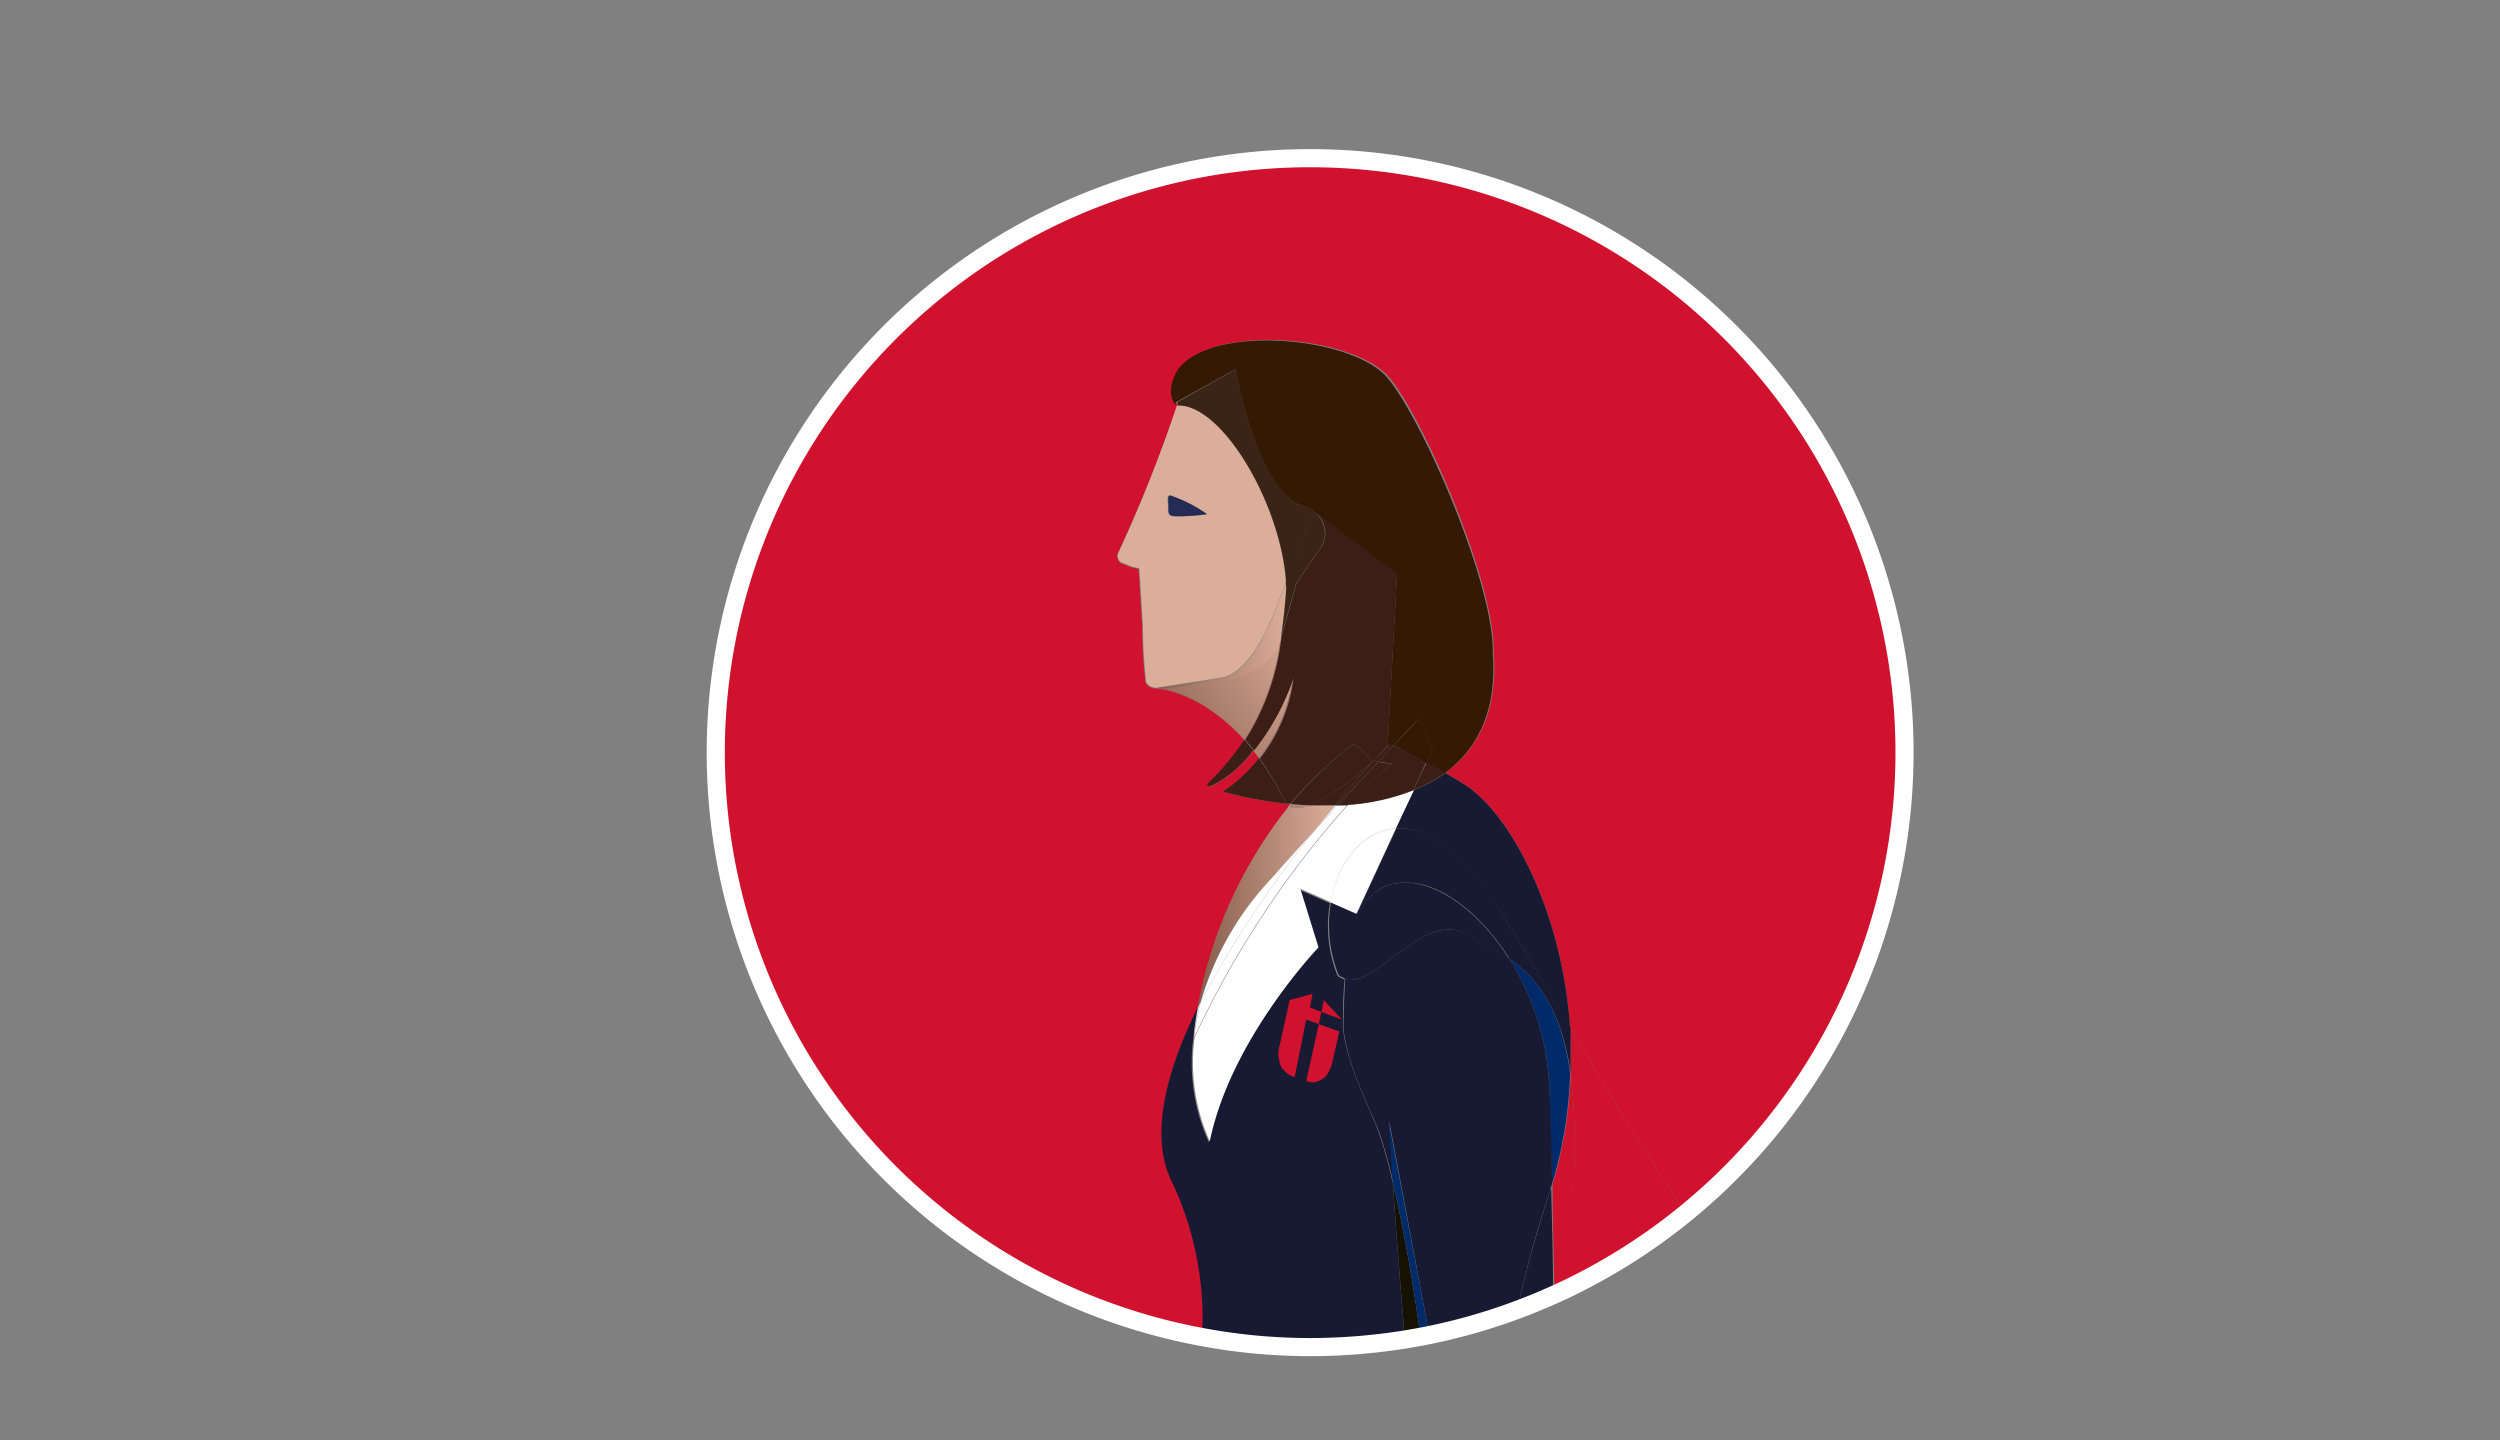 <?xml version="1.0" encoding="UTF-8"?> <svg xmlns="http://www.w3.org/2000/svg" xmlns:xlink="http://www.w3.org/1999/xlink" id="Layer_1" data-name="Layer 1" viewBox="0 0 138 79.5"><rect x="0" y="0" width="138" height="79.5" fill="#808080" stroke="none"/><defs><style>.cls-1{fill:#d0122e;}.cls-2{fill:#171a32;}.cls-3{fill:#002b6a;}.cls-4{fill:url(#linear-gradient);}.cls-5{fill:#e9f6f8;}.cls-6{fill:url(#linear-gradient-2);}.cls-7{fill:url(#linear-gradient-3);}.cls-8{fill:url(#linear-gradient-4);}.cls-9{fill:#dbae99;}.cls-10{fill:url(#linear-gradient-5);}.cls-11{fill:#242b55;}.cls-12{fill:#fff;}.cls-13{fill:#3b1e15;}.cls-14{fill:#341a05;}.cls-15{fill:#3b2315;}.cls-16{fill:#161203;}.cls-17{fill:none;stroke:#fff;stroke-miterlimit:10;}</style><linearGradient id="linear-gradient" x1="66.14" y1="50.03" x2="73.7" y2="50.03" gradientUnits="userSpaceOnUse"><stop offset="0" stop-color="#875d4e"></stop><stop offset="1" stop-color="#dbae99"></stop></linearGradient><linearGradient id="linear-gradient-2" x1="451.43" y1="130.07" x2="442.19" y2="124.99" gradientTransform="matrix(-1, 0.07, 0.07, 1, 505.73, -120.32)" xlink:href="#linear-gradient"></linearGradient><linearGradient id="linear-gradient-3" x1="452.62" y1="127.9" x2="443.38" y2="122.82" gradientTransform="matrix(-1, 0.07, 0.07, 1, 505.73, -120.32)" xlink:href="#linear-gradient"></linearGradient><linearGradient id="linear-gradient-4" x1="449.13" y1="134.24" x2="439.9" y2="129.16" gradientTransform="matrix(-1, 0.07, 0.07, 1, 505.73, -120.32)" xlink:href="#linear-gradient"></linearGradient><linearGradient id="linear-gradient-5" x1="63.78" y1="35.06" x2="71.01" y2="35.06" xlink:href="#linear-gradient"></linearGradient></defs><title>TPCArtboard 1 copy 2</title><path class="cls-1" d="M86.7,59.21a23.15,23.15,0,0,1-1,6.15c0,2,.08,4.11.11,6.18.52-.24,1-.48,1.54-.74-.31-.44-.63-.92-.92-1.37A37.23,37.23,0,0,0,86.7,59.21Z"></path><path class="cls-1" d="M64.78,65.35c-1.34-2.55-.43-6.12,1.36-9.75a24.72,24.72,0,0,1,5-11.05h0L71,44.36a22.53,22.53,0,0,1-3.5-.66,7.83,7.83,0,0,0,2-1.85l-.31-.42a6.62,6.62,0,0,1-2.38,2s-.15-.12-.19-.1a15.2,15.2,0,0,0,2.08-2.46C66.2,38.08,63.77,38,63.77,38h0a.64.64,0,0,1-.54-.31,29,29,0,0,1-.18-3.08c-.13-2.21-.2-3.21-.2-3.21a2.3,2.3,0,0,1-.62-.17c-.28-.15-.53-.08-.57-.59A79.53,79.53,0,0,0,65,22.33c-.49-.52-.2-1.47.11-1.93,1.79-2.57,9.65-1.88,11.59.45S82.54,32.28,82.45,36c.25,3.19-.84,5.33-2.67,6.66.35.2.7.4,1,.59,2.59,1.62,5.45,7,5.89,13.47,1.75,3,3.77,6.39,6.44,10.29a32.85,32.85,0,1,0-26.73,6.83A17.67,17.67,0,0,0,64.78,65.35Z"></path><path class="cls-1" d="M86.7,59.21a37.23,37.23,0,0,1-.3,10.22c.29.45.61.93.92,1.37A33.32,33.32,0,0,0,93.11,67c-2.67-3.9-4.69-7.29-6.44-10.29C86.72,57.54,86.72,58.37,86.7,59.21Z"></path><path class="cls-2" d="M77.05,45.73c1.52-.09,3.36.93,5.23,3.74,1.44,2.18,2.81,4.57,4.39,7.26-.44-6.45-3.3-11.85-5.89-13.47-.3-.19-.65-.39-1-.59a7.56,7.56,0,0,1-1.75.95Z"></path><path class="cls-2" d="M77.56,74c-.26-2.93-.51-6.28-.68-8.72-.23-1-.48-1.9-.75-2.7-.37-1.12-1.71-3.56-2-5.76,0-1,0-1.93.1-2.75a1,1,0,0,1-.4-.21,7.38,7.38,0,0,1-.42-4l-1.68-.74,1,3.23s-4.83,5.05-6,10.71a10.56,10.56,0,0,1-.86-5.73l0,0a15.66,15.66,0,0,1,.24-1.71c-1.79,3.63-2.7,7.2-1.36,9.75a17.67,17.67,0,0,1,1.6,8.5A32.3,32.3,0,0,0,77.56,74Z"></path><path class="cls-3" d="M83.32,52.92a14.7,14.7,0,0,1,2.21,7.18c0,1.38.1,3.23.14,5.26a23.15,23.15,0,0,0,1-6.15C86.16,55.55,84.76,53.92,83.32,52.92Z"></path><path class="cls-2" d="M77.65,48.72c1.87,0,4.07,1.66,5.67,4.2,1.44,1,2.84,2.63,3.38,6.29,0-.84,0-1.67,0-2.48-1.58-2.69-3-5.08-4.39-7.26-1.87-2.81-3.71-3.83-5.23-3.74l-2.18,4.71-1.43-.63a7.38,7.38,0,0,0,.42,4,1,1,0,0,0,.4.21C74.55,50.39,75.52,48.68,77.65,48.72Z"></path><path class="cls-4" d="M70.12,48.56q1.34-1.5,2.52-2.79c.37-.46.72-.9,1.06-1.31q-.67,0-1.38,0a1.46,1.46,0,0,1-1.21.09,24.72,24.72,0,0,0-5,11.05l.16-.34A16.72,16.72,0,0,1,70.12,48.56Z"></path><path class="cls-5" d="M72.64,45.77l1.2-1.31H73.7C73.36,44.87,73,45.31,72.64,45.77Z"></path><path class="cls-5" d="M66.14,55.6a15.66,15.66,0,0,0-.24,1.71l0,0a13,13,0,0,1,.38-2Z"></path><path class="cls-1" d="M71,44.36l.09.19h0l.13-.16Z"></path><path class="cls-1" d="M71,44.36l.09.19h0l.13-.16Z"></path><path class="cls-1" d="M69.18,41.43l.31.42a9,9,0,0,0,1.87-4.46A13.28,13.28,0,0,1,69.18,41.43Z"></path><path class="cls-6" d="M69.18,41.43l.31.42a9,9,0,0,0,1.87-4.46A13.28,13.28,0,0,1,69.18,41.43Z"></path><path class="cls-1" d="M70.7,35.26s-.42,1.84-3.27,2.26c-1.69.25-2.14.35-3.1.43a2.5,2.5,0,0,1-.55,0h0s2.43.13,4.92,2.9a13.38,13.38,0,0,0,2-5.69Z"></path><path class="cls-7" d="M70.7,35.26s-.42,1.84-3.27,2.26c-1.69.25-2.14.35-3.1.43a2.5,2.5,0,0,1-.55,0h0s2.43.13,4.92,2.9a13.38,13.38,0,0,0,2-5.69Z"></path><path class="cls-5" d="M72.32,44.46l-1.08-.07-.13.16A1.46,1.46,0,0,0,72.32,44.46Z"></path><path class="cls-8" d="M72.32,44.46l-1.08-.07-.13.16A1.46,1.46,0,0,0,72.32,44.46Z"></path><path class="cls-9" d="M70.25,34c.22-.54.48-1.17.73-1.83-.26-4.31-3.51-9.87-6-9.78,0,0,0,0,0-.05a79.53,79.53,0,0,1-3.28,8.26c0,.51.29.44.57.59a2.3,2.3,0,0,0,.62.17s.07,1,.2,3.21a29,29,0,0,0,.18,3.08.64.64,0,0,0,.54.31l3.63-.56C68.36,37.24,69.38,36.12,70.25,34ZM65,28.5c-.42,0-.53,0-.53-.46s-.13-.82.25-.64a7.72,7.72,0,0,1,1.88,1A11.74,11.74,0,0,1,65,28.5Z"></path><path class="cls-10" d="M64.33,38c1-.08,1.41-.18,3.1-.43,2.85-.42,3.27-2.26,3.27-2.26l0-.1c.12-.83.22-1.69.28-2.64,0-.12,0-.24,0-.36-.25.66-.51,1.29-.73,1.83-.87,2.13-1.89,3.25-2.84,3.4L63.78,38A2.5,2.5,0,0,0,64.33,38Z"></path><path class="cls-11" d="M64.75,27.4c-.38-.18-.24.2-.25.64s.11.46.53.46a11.74,11.74,0,0,0,1.6-.12A7.72,7.72,0,0,0,64.75,27.4Z"></path><path class="cls-12" d="M77.05,45.73l1-2.11a12,12,0,0,1-3.64.81,52.61,52.61,0,0,0-8.47,12.85A10.56,10.56,0,0,0,66.78,63c1.16-5.66,6-10.71,6-10.71l-1-3.23,1.68.74C73.83,47.61,75.21,45.85,77.05,45.73Z"></path><path class="cls-12" d="M77.05,45.73c-1.84.12-3.22,1.88-3.61,4.08l1.43.63Z"></path><path class="cls-12" d="M66.3,55.26a58.69,58.69,0,0,1,6.34-9.49q-1.19,1.29-2.52,2.79A16.72,16.72,0,0,0,66.3,55.26Z"></path><path class="cls-12" d="M73.84,44.46l-1.2,1.31a58.69,58.69,0,0,0-6.34,9.49,13,13,0,0,0-.38,2,52.61,52.61,0,0,1,8.47-12.85Z"></path><path class="cls-13" d="M67.5,43.7a22.53,22.53,0,0,0,3.5.66,16.47,16.47,0,0,0-1.51-2.51A8.5,8.5,0,0,1,67.5,43.7Z"></path><path class="cls-3" d="M75.88,42l-.07.06h0Z"></path><path class="cls-13" d="M66.61,43.31s.15.12.19.1a6.34,6.34,0,0,0,2.38-2l-.49-.58A15.2,15.2,0,0,1,66.61,43.31Z"></path><path class="cls-14" d="M68.21,20.38s1.12,6.71,3.66,7.54a2.38,2.38,0,0,1,.64.32v0l4.6,3.49-.52,9.45.12-.13.21.11c.9-1,1.42-1.48,1.42-1.48l.73,1.69-.34.74,1,.58c1.83-1.33,2.92-3.47,2.67-6.66.09-3.73-3.86-12.84-5.8-15.16s-9.8-3-11.59-.45c-.31.46-.6,1.41-.11,1.93l0-.14Z"></path><path class="cls-13" d="M76.07,42.06l.86-.92L76.72,41l-.12.13v.12s-.28.28-.71.67l-.06.06Z"></path><path class="cls-13" d="M78,43.62a7.56,7.56,0,0,0,1.75-.95l-1-.58Z"></path><path class="cls-13" d="M75.81,42a15.11,15.11,0,0,1-3.49,2.45q.71,0,1.38,0c.85-1,1.59-1.86,2.12-2.45Z"></path><path class="cls-13" d="M75.82,42c-.53.59-1.27,1.43-2.12,2.45h.14l2.23-2.4Z"></path><path class="cls-13" d="M74.72,41.07c1,.66.69.82,1.09.94l.07-.06c.34-.38.58-.65.72-.79l.52-9.45-4.6-3.49v0a1.46,1.46,0,0,1,.4,2c-.6.85-1.36,2-1.36,2l-.82,2.93a13.38,13.38,0,0,1-2,5.69l.49.58a13.28,13.28,0,0,0,2.18-4,9,9,0,0,1-1.87,4.46A16.47,16.47,0,0,1,71,44.36l.24,0A20.85,20.85,0,0,1,74.72,41.07Z"></path><path class="cls-13" d="M76.6,41.16c-.14.14-.38.41-.72.79.43-.39.71-.67.71-.67Z"></path><path class="cls-13" d="M74.72,41.07a20.85,20.85,0,0,0-3.48,3.32l1.08.07A15.11,15.11,0,0,0,75.81,42C75.41,41.89,75.72,41.73,74.72,41.07Z"></path><path class="cls-15" d="M71,32.16c.73-1.84,1.49-3.8,1.53-3.92a2.38,2.38,0,0,0-.64-.32c-2.54-.83-3.66-7.54-3.66-7.54L65,22.19l0,.14s0,0,0,.05C67.47,22.29,70.72,27.85,71,32.16Z"></path><path class="cls-15" d="M71,32.52c-.06.95-.16,1.81-.28,2.64l.82-2.93s.76-1.15,1.36-2a1.46,1.46,0,0,0-.4-2c0,.12-.8,2.08-1.53,3.92C71,32.28,71,32.4,71,32.52Z"></path><path class="cls-14" d="M79.08,41.35l-.73-1.69s-.52.53-1.42,1.48l1.81,1Z"></path><path class="cls-13" d="M76.93,41.14l-.86.92c.18,0,.43.06.79.09a23.91,23.91,0,0,0-2.47,2.28A12,12,0,0,0,78,43.62l.71-1.53Z"></path><path class="cls-13" d="M76.86,42.15c-.36,0-.61-.06-.79-.09l-2.23,2.4.55,0A23.91,23.91,0,0,1,76.86,42.15Z"></path><path class="cls-16" d="M76.88,65.27c.17,2.44.42,5.79.68,8.72.29,0,.58-.1.86-.15C78.05,71.13,77.53,68,76.88,65.27Z"></path><path class="cls-2" d="M85.56,65.75c-.8,2.43-1.38,4.62-1.83,6.63.7-.26,1.38-.54,2-.84,0-2.07-.06-4.21-.11-6.18C85.63,65.49,85.61,65.62,85.56,65.75Z"></path><path class="cls-2" d="M78.91,73.75a31,31,0,0,0,4.82-1.37c.45-2,1-4.2,1.83-6.63,0-.13.07-.26.11-.39,0-2-.09-3.88-.14-5.26a14.7,14.7,0,0,0-2.21-7.18c-.8-.56-1.62-.92-2.29-1.32-2.4-1.44-5.07,2.95-6.77,2.46-.06.82-.09,1.73-.1,2.75.26,2.2,1.6,4.64,2,5.76.27.8.52,1.72.75,2.7-.14-2-.23-3.42-.23-3.42Z"></path><path class="cls-2" d="M81,51.6c.67.4,1.49.76,2.29,1.32-1.6-2.54-3.8-4.16-5.67-4.2-2.13,0-3.1,1.67-3.39,5.34C76,54.55,78.63,50.16,81,51.6Z"></path><path class="cls-3" d="M78.91,73.75l-2.26-11.9s.09,1.39.23,3.42c.65,2.68,1.17,5.86,1.54,8.57Z"></path><path class="cls-17" d="M105.13,41.55A32.81,32.81,0,1,0,66.38,73.81a32.33,32.33,0,0,0,5.94.55,33.58,33.58,0,0,0,5.24-.42l.86-.15a32.69,32.69,0,0,0,7.36-2.32q.77-.34,1.5-.72a32.84,32.84,0,0,0,17.85-29.2Z"></path><path class="cls-1" d="M72.94,55.86l-.63-.25.14-.75-1.26.34-.57,2.58a1.37,1.37,0,0,0,0,.75.89.89,0,0,0,.28.58,1.22,1.22,0,0,0,.5.33h.07l.63-3.16.7.25.14-.67,1.13.42-1-1.08Z"></path><path class="cls-1" d="M72.1,59.69h.07a.68.68,0,0,0,.56,0,1.16,1.16,0,0,0,.5-.33,2.36,2.36,0,0,0,.28-.58l.42-1.84-1.13-.41Z"></path></svg> 
